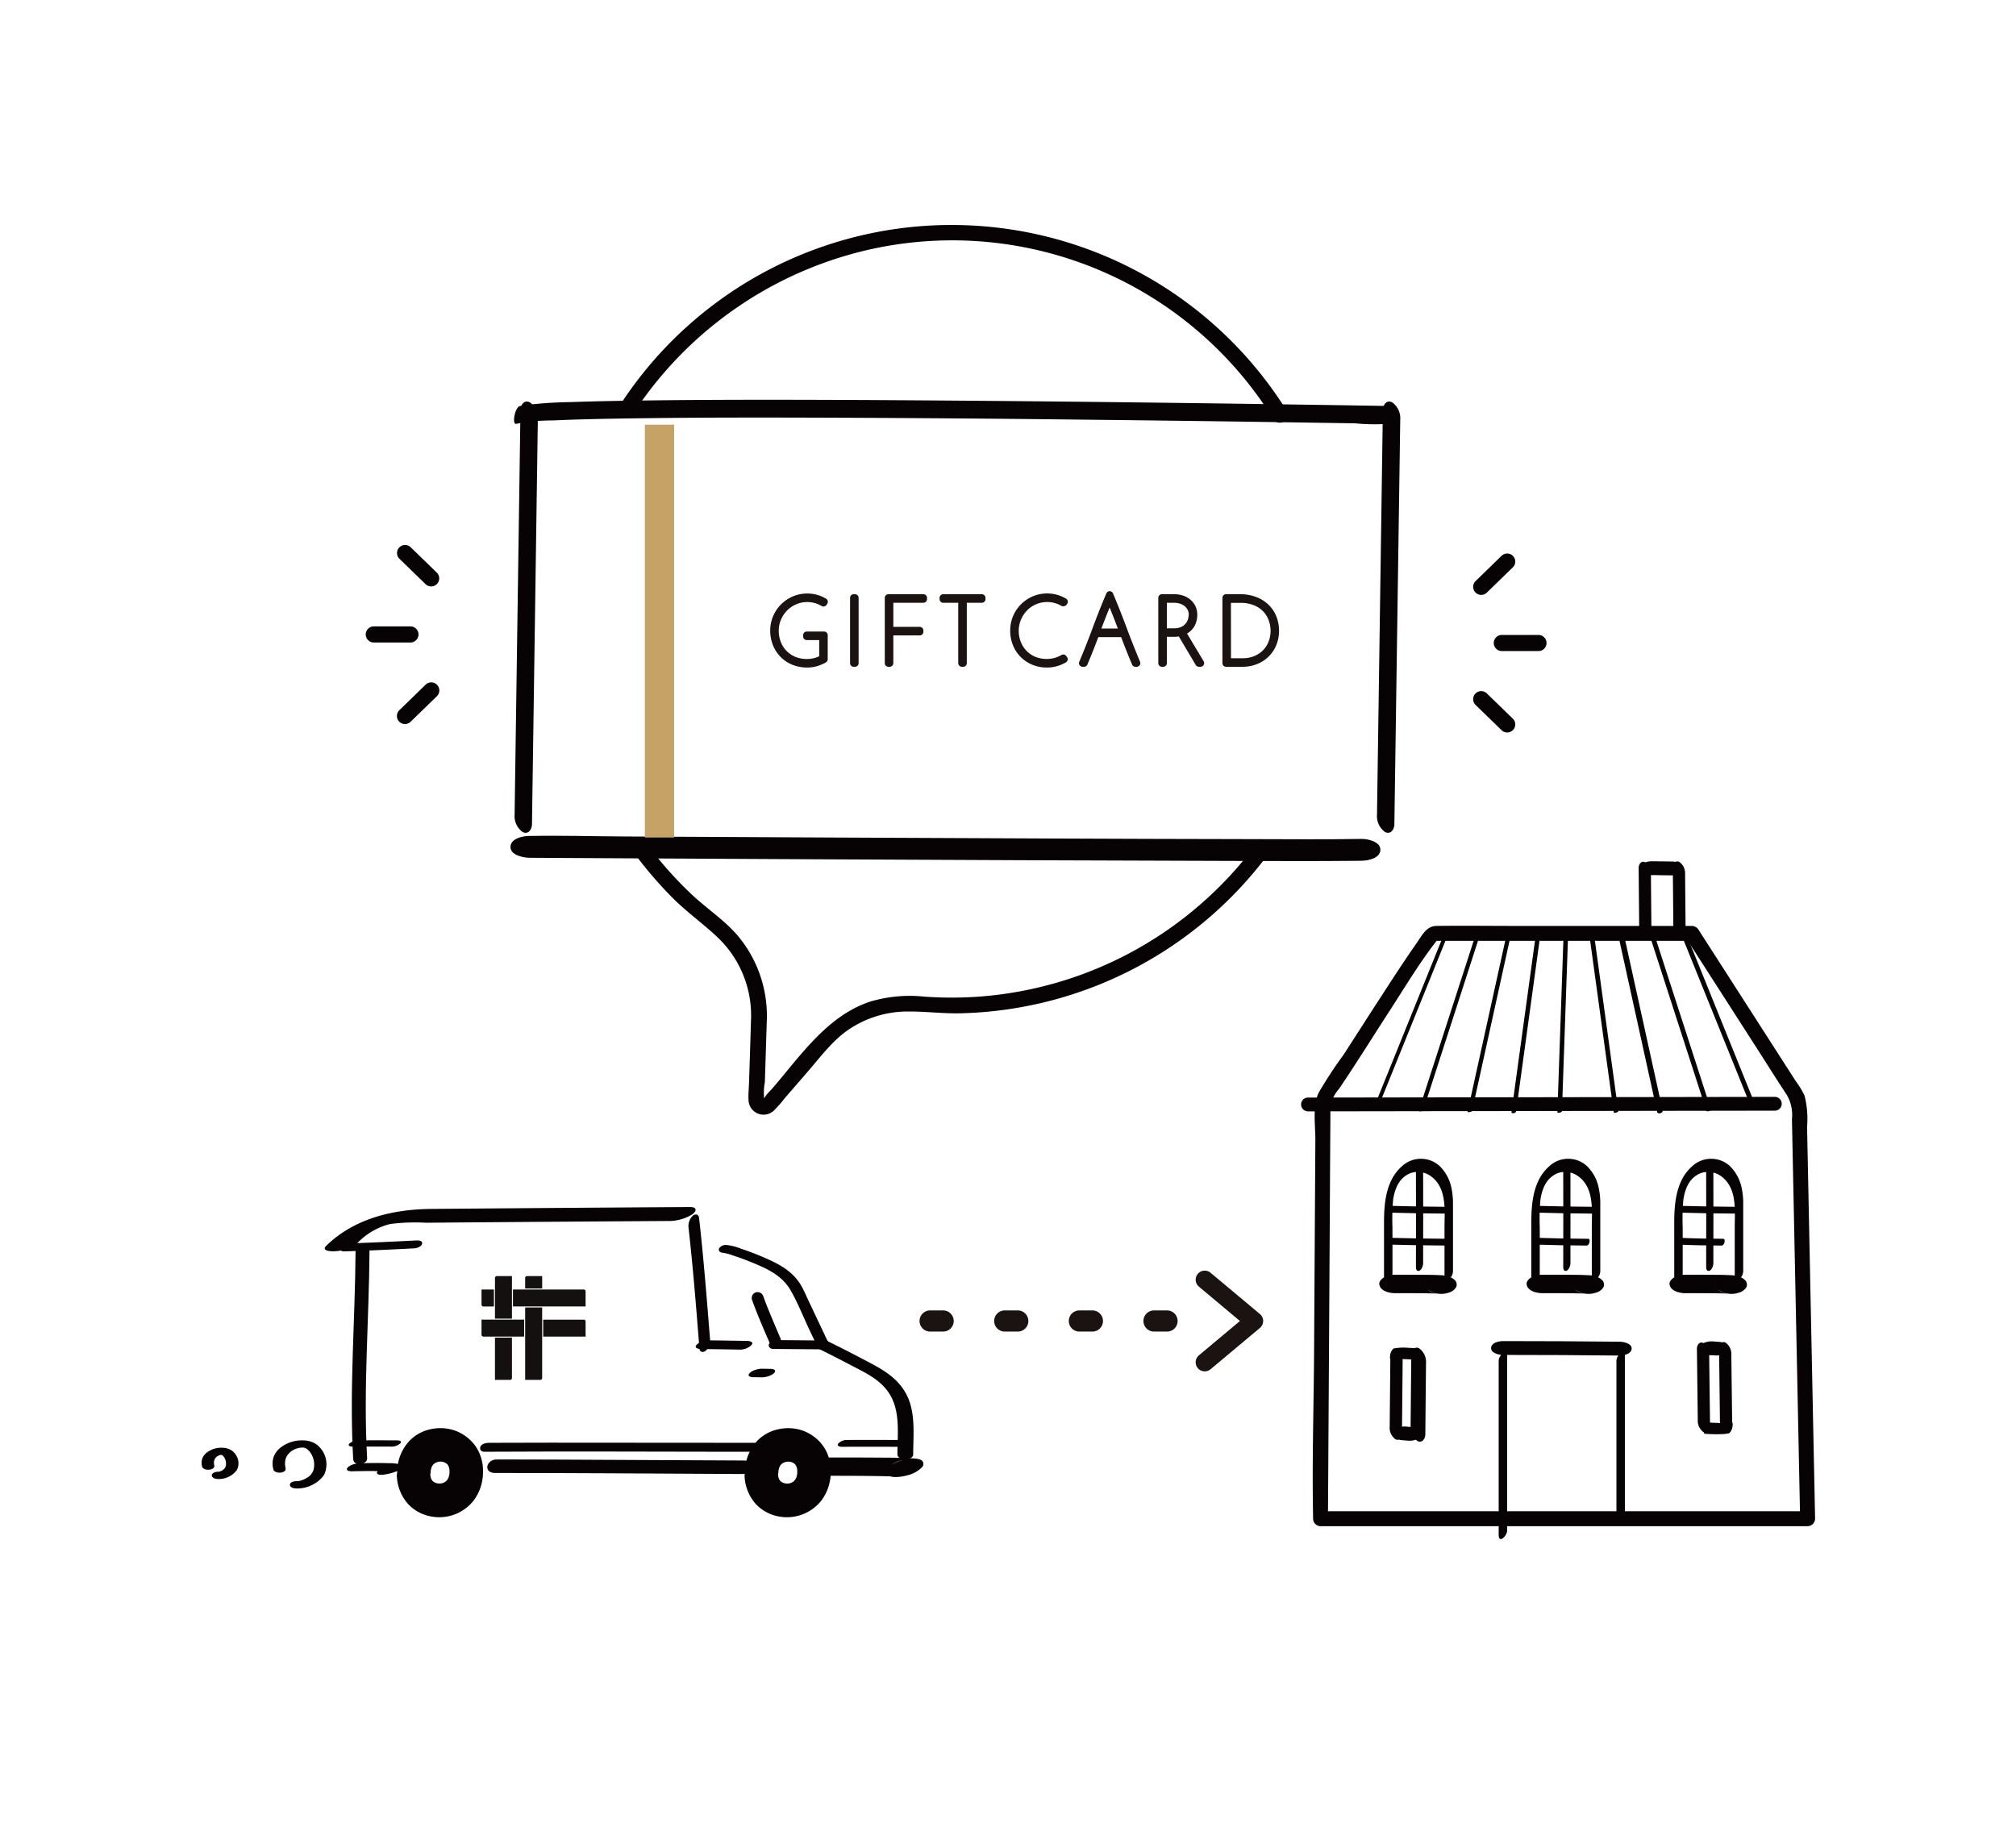 <svg xmlns="http://www.w3.org/2000/svg" xmlns:xlink="http://www.w3.org/1999/xlink" width="240" height="220" viewBox="0 0 240 220">
  <defs>
    <clipPath id="clip-path">
      <rect id="長方形_1710" data-name="長方形 1710" width="240" height="220" transform="translate(503 2986)" fill="none" stroke="#707070" stroke-width="1"/>
    </clipPath>
    <clipPath id="clip-path-2">
      <rect id="長方形_1705" data-name="長方形 1705" width="192.078" height="156.5" fill="none"/>
    </clipPath>
  </defs>
  <g id="how-to-1-2" transform="translate(-503 -2986)" clip-path="url(#clip-path)">
    <g id="グループ_8966" data-name="グループ 8966" transform="translate(527 3012.75)">
      <g id="グループ_8965" data-name="グループ 8965" clip-path="url(#clip-path-2)">
        <path id="パス_9635" data-name="パス 9635" d="M127.071,144.579a1.08,1.08,0,0,1-.694-1.909l4.883-4.087-4.883-4.088a1.08,1.08,0,0,1,1.386-1.657l5.873,4.916a1.08,1.08,0,0,1,0,1.657l-5.873,4.915a1.077,1.077,0,0,1-.692.252" transform="translate(-7.648 -8.048)" fill="#1a1311"/>
        <path id="パス_9636" data-name="パス 9636" d="M120.424,140.147h-1.48a1.259,1.259,0,1,1,0-2.517h1.48a1.259,1.259,0,1,1,0,2.517m-8.885,0h-1.48a1.259,1.259,0,1,1,0-2.517h1.48a1.259,1.259,0,1,1,0,2.517m-8.884,0h-1.48a1.259,1.259,0,1,1,0-2.517h1.48a1.259,1.259,0,1,1,0,2.517m-8.885,0H92.29a1.259,1.259,0,1,1,0-2.517h1.48a1.259,1.259,0,1,1,0,2.517" transform="translate(-5.526 -8.354)" fill="#1a1311"/>
        <path id="パス_9637" data-name="パス 9637" d="M65.99,130.256a5.887,5.887,0,0,1,1.273.336c.79.255,1.569.548,2.335.864,1.778.734,3.489,1.528,4.49,3.258.867,1.5,1.513,3.16,2.252,4.724q.465.988.932,1.974c.261.553,1.6.148,1.361-.364l-2.3-4.865c-.3-.629-.573-1.277-.906-1.888-.968-1.773-2.613-2.65-4.4-3.43-.925-.4-1.868-.77-2.827-1.087a6.577,6.577,0,0,0-1.722-.441.944.944,0,0,0-.89.4c-.13.288.115.505.4.516" transform="translate(-3.979 -7.851)" fill="#070203"/>
        <path id="パス_9638" data-name="パス 9638" d="M89,154.051c-2.414,0-4.828-.015-7.242,0a1.413,1.413,0,0,0-1.066.419c-.211.3.181.4.415.395,2.413-.017,4.828-.006,7.241,0a1.409,1.409,0,0,0,1.067-.418c.211-.3-.183-.4-.415-.4" transform="translate(-4.894 -9.351)" fill="#070203"/>
        <path id="パス_9639" data-name="パス 9639" d="M68.147,154.411q-12.272-.021-24.545-.017-3.611,0-7.222.017c-.333,0-.919.095-1.053.471-.118.333.105.594.468.592,9.558-.049,19.118-.019,28.677,0l3.09,0c.333,0,.92-.1,1.053-.47.119-.335-.106-.592-.468-.593" transform="translate(-2.142 -9.372)" fill="#070203"/>
        <path id="パス_9640" data-name="パス 9640" d="M24.4,154.1c-1.538-.007-3.076-.01-4.614,0a1.534,1.534,0,0,0-1.07.4c-.24.286.211.344.4.343,1.538-.008,3.075,0,4.613,0a1.53,1.53,0,0,0,1.071-.4c.241-.287-.213-.342-.4-.343" transform="translate(-1.132 -9.353)" fill="#070203"/>
        <path id="パス_9641" data-name="パス 9641" d="M20.862,154.74c-.47-8.245.229-16.457.282-24.7.006-.9-1.656-.693-1.661.1-.054,8.242-.751,16.454-.282,24.7.051.9,1.706.685,1.661-.1" transform="translate(-1.156 -7.858)" fill="#070203"/>
        <path id="パス_9642" data-name="パス 9642" d="M78.6,141.438q-2.359-.018-4.717-.04c-.327,0-.654,0-.981-.009a1.044,1.044,0,0,0-.984.451c-.154.314.136.593.45.6,1.685.023,3.371.031,5.056.044l.642.006a1.048,1.048,0,0,0,.984-.452c.153-.312-.135-.594-.45-.6" transform="translate(-4.363 -8.582)" fill="#070203"/>
        <path id="パス_9643" data-name="パス 9643" d="M68.725,141.489c-1.529-.025-3.057-.053-4.587-.068a1.976,1.976,0,0,0-1.425.548c-.314.393.275.485.543.488,1.529.015,3.057.041,4.587.067a1.962,1.962,0,0,0,1.425-.548c.315-.394-.276-.482-.543-.487" transform="translate(-3.801 -8.584)" fill="#070203"/>
        <path id="パス_9644" data-name="パス 9644" d="M71.853,145.039l-1-.02a1.949,1.949,0,0,0-.411.057,2.158,2.158,0,0,0-.426.122,1.5,1.5,0,0,0-.345.173.89.89,0,0,0-.244.191l-.082.129a.187.187,0,0,0,.059.222l.135.07a1.244,1.244,0,0,0,.425.047c.334,0,.669.012,1,.019a1.85,1.85,0,0,0,.411-.057,2.055,2.055,0,0,0,.425-.122,1.478,1.478,0,0,0,.345-.172.889.889,0,0,0,.244-.191l.082-.129a.186.186,0,0,0-.06-.222l-.134-.07a1.224,1.224,0,0,0-.425-.047" transform="translate(-4.208 -8.803)" fill="#070203"/>
        <path id="パス_9645" data-name="パス 9645" d="M66.77,156.646q-11.387-.065-22.773-.11-3.341-.011-6.679-.015c-1.238,0-1.632,1.61-.179,1.609,8.865,0,17.73.061,26.594.109l2.858.016c1.239.008,1.632-1.6.179-1.609" transform="translate(-2.198 -9.501)" fill="#070203"/>
        <path id="パス_9646" data-name="パス 9646" d="M22.845,158.349a6.4,6.4,0,0,0,1.354-.34c.255-.1.631-.255.743-.534.073-.184-.111-.29-.253-.341a4.088,4.088,0,0,0-1.228-.141c-1.2-.04-2.4-.02-3.6.008a2.489,2.489,0,0,0-.8.173,1.411,1.411,0,0,0-.566.345c-.284.371.247.443.513.438.978-.023,1.958-.04,2.936-.024l.109,0h.07c.028,0-.229-.006-.141,0l.22.007c.123,0,.246.01.369.018.16.01.318.026.477.048.128.018-.213-.059-.093-.018.019.006.04.012.059.016.094.019-.07-.036-.082-.044a.073.073,0,0,1,.023.019l-.065-.094a.03.03,0,0,1,.007.02c0-.039.006-.076.009-.115s.14-.168.187-.2c-.058.044.259-.15.158-.1s.282-.111.192-.085a.373.373,0,0,0-.045.017c-.15.057.278-.085.207-.067l-.116.033-.124.031-.063.013c-.138.032.359-.074.208-.044-.071.014-.142.029-.213.041l-.1.018a2.579,2.579,0,0,0-.782.253c-.127.068-.362.2-.41.361-.123.4.687.316.848.289" transform="translate(-1.118 -9.528)" fill="#070203"/>
        <path id="パス_9647" data-name="パス 9647" d="M88.6,158.408a3.657,3.657,0,0,0,1.792-.967.542.542,0,0,0-.256-.931,2.58,2.58,0,0,0-.709-.125c-1.447-.1-2.9-.09-4.353-.1-1.853-.013-3.706-.014-5.559-.012a4.027,4.027,0,0,0-2.938,1.139c-.635.814.553,1.04,1.129,1.039,2.493,0,4.986-.006,7.479.034.513.008,1.025.02,1.538.038l.116,0c.265.008-.367-.021-.356-.018a.883.883,0,0,0,.174.009c.07.006.14.015.21.017.227.007-.084.012-.3-.077-.339-.139-.529-.383-.32-.778a3.04,3.04,0,0,1,1.866-1.1,4.395,4.395,0,0,0-1.492.687c-.211.168-.562.5-.475.821.216.806,1.983.46,2.457.322" transform="translate(-4.637 -9.486)" fill="#070203"/>
        <path id="パス_9648" data-name="パス 9648" d="M64.271,140.287c-.386-4.8-.761-9.616-1.3-14.4-.051-.452-.426-.53-.749-.273a1.7,1.7,0,0,0-.511,1.4c.542,4.789.917,9.6,1.3,14.405.037.457.436.522.749.272a1.71,1.71,0,0,0,.511-1.4" transform="translate(-3.745 -7.616)" fill="#070203"/>
        <path id="パス_9649" data-name="パス 9649" d="M19.489,128.817a8.1,8.1,0,0,1,3.9-2.27,23.187,23.187,0,0,1,4.26-.153q4.533-.039,9.067-.073,8.141-.061,16.283-.113l3.448-.022a5.292,5.292,0,0,0,2.886-.773c.578-.4.619-.893-.238-.888q-15.411.094-30.821.225c-4.529.042-9.131,1.122-12.48,4.377-.657.639.584.688.963.662a4.7,4.7,0,0,0,2.732-.973" transform="translate(-0.947 -7.559)" fill="#070203"/>
        <path id="パス_9650" data-name="パス 9650" d="M26.611,128.76c-2.662.138-5.326.265-7.99.346a1.252,1.252,0,0,0-1.059.448c-.175.317.148.517.445.508,2.8-.085,5.6-.217,8.4-.363.3-.015.855-.219.909-.564.06-.378-.466-.388-.7-.376" transform="translate(-1.063 -7.816)" fill="#070203"/>
        <path id="パス_9651" data-name="パス 9651" d="M73.114,140.739l-.254-.591-.259-.612c-.027-.063-.061-.144-.015-.034-.029-.07-.059-.141-.088-.21-.054-.13-.108-.258-.163-.387-.426-1.02-.858-2.042-1.229-3.084a.723.723,0,0,0-.867-.491.711.711,0,0,0-.492.866c.635,1.78,1.4,3.52,2.15,5.254a.709.709,0,0,0,.964.253.723.723,0,0,0,.253-.964" transform="translate(-4.232 -8.213)" fill="#070203"/>
        <path id="パス_9652" data-name="パス 9652" d="M78.028,142.351c1.31.641,2.608,1.306,3.9,1.982,1.9,1,3.873,1.858,4.907,3.854,1.06,2.047.722,4.585.722,6.819,0,.751,1.879.754,1.879,0,0-2.411.334-5.087-.878-7.277-1.136-2.051-3.093-3.012-5.09-4.062-1.361-.715-2.731-1.417-4.112-2.093a1.423,1.423,0,0,0-1.328,0c-.312.2-.38.591,0,.777" transform="translate(-4.721 -8.584)" fill="#070203"/>
        <path id="パス_9653" data-name="パス 9653" d="M10.549,157.4a2.086,2.086,0,0,1-.016-1.022,1.651,1.651,0,0,1,.477-.791c.059-.058.121-.113.185-.164.016-.013.086-.061,0,0,.035-.024.069-.048.1-.07.063-.041.128-.08.193-.116.044-.024.089-.046.133-.07.119-.061-.1.037.034-.014.079-.03.156-.061.236-.086.048-.016.306-.078.111-.037.072-.015.145-.031.217-.042l.121-.018c.116-.014.089-.028-.006,0a.979.979,0,0,1,.235-.006c.212,0-.132-.026.075,0a.777.777,0,0,1,.215.038c-.121-.063-.109-.032-.054-.011.016.006.193.071.113.036s.056.032.06.034c.03.017.059.034.087.053.01.007.141.107.051.034.026.022.054.044.079.068a2.019,2.019,0,0,1,.337.394,2.493,2.493,0,0,1,.333,2.025,1.658,1.658,0,0,1-.771.919,2.76,2.76,0,0,1-.656.306,1.443,1.443,0,0,1-.33.081c-.049.008-.1.015-.146.021.14-.017-.134,0-.162,0-.251,0-.74.1-.74.432s.5.429.74.432a3.981,3.981,0,0,0,3.309-1.575,2.954,2.954,0,0,0-1-3.748,2.91,2.91,0,0,0-1.45-.4,4.15,4.15,0,0,0-2.671.827,2.533,2.533,0,0,0-.85,1.1,2.565,2.565,0,0,0-.024,1.6c.034.123.239.223.34.258a1.21,1.21,0,0,0,.57.043c.278-.045.6-.207.517-.532" transform="translate(-0.547 -9.354)" fill="#070203"/>
        <path id="パス_9654" data-name="パス 9654" d="M1.5,157.095c-.033-.12.01.09-.008-.029,0-.023-.008-.047-.011-.07a1.431,1.431,0,0,1-.013-.168,1.5,1.5,0,0,1,.008-.16c0-.021.007-.041.009-.062.01-.089-.033.09,0-.017a1.42,1.42,0,0,1,.111-.255.413.413,0,0,0,.046-.073c0,.009-.076.095-.023.034.039-.044.075-.088.116-.129s.072-.066.109-.1.064-.022-.046.035a.692.692,0,0,0,.061-.041c.037-.024.075-.047.114-.069s.053-.026.079-.04c.095-.049-.148.06-.042.02.046-.018.092-.036.138-.051.064-.021.24-.048-.007,0,.042-.008.085-.018.128-.025l.07-.01c.136-.016-.058-.007-.085.006a.423.423,0,0,1,.138,0c.169,0-.2-.031-.037,0,.042.007.085.018.127.023-.2-.019-.158-.044-.1-.025.024.008.147.06.036.008s.028.019.055.037c.064.041.045.072-.018-.016a.309.309,0,0,0,.047.039,1.222,1.222,0,0,1,.109.112c.017.02.032.043.05.062s.014.016-.027-.039c.012.018.024.036.036.054a1.586,1.586,0,0,1,.141.279c.019.047.036.095.05.143.007.022.032.132.007.015.008.032.014.065.019.1a1.615,1.615,0,0,1,.018.33c0,.049-.01.1-.015.146,0,.029-.025.1,0-.006-.008.031-.016.062-.026.092a1.086,1.086,0,0,1-.076.173c-.009.019-.022.036-.031.054-.044.081.074-.074-.01.011-.048.049-.092.1-.144.143l-.03.025q-.072.058.02-.014a.375.375,0,0,1-.1.07c-.068.041-.137.077-.208.113s.146-.056.008-.006c-.041.015-.083.031-.125.045a.5.5,0,0,0-.127.037l.091-.023c-.028.007-.056.011-.085.016a.458.458,0,0,0-.085.012c.126-.008.148-.01.07-.007H1.95a1.041,1.041,0,0,0-.523.126c-.1.058-.226.177-.216.306.025.333.476.429.739.432a2.676,2.676,0,0,0,2.24-1.057,1.751,1.751,0,0,0-.023-1.67,1.855,1.855,0,0,0-.642-.708,2.128,2.128,0,0,0-1.069-.288,2.853,2.853,0,0,0-1.834.574,1.61,1.61,0,0,0-.531.691,1.645,1.645,0,0,0-.014,1.037c.034.123.239.223.34.258a1.187,1.187,0,0,0,.57.043c.276-.054.606-.2.517-.532" transform="translate(0 -9.41)" fill="#070203"/>
        <path id="パス_9655" data-name="パス 9655" d="M39.1,133.274v5.068H37.079V133.5a.222.222,0,0,1,.223-.223Zm-3.622,1.6v1.8a.224.224,0,0,0,.223.223h1.254v-2.019Zm0,3.588v1.795a.222.222,0,0,0,.223.223h4.85v-2.019Zm1.6,2.143v5.031h1.8a.222.222,0,0,0,.223-.223V140.6Zm3.595-3.588v8.619h1.8a.224.224,0,0,0,.224-.223v-8.4Zm6.971,1.447H42.819v2.019h5.049v-1.8a.223.223,0,0,0-.222-.224h0Zm0-3.588H39.222v2.019h8.645v-1.8a.222.222,0,0,0-.222-.224h0Zm-6.749-1.6a.222.222,0,0,0-.223.222v1.256H42.7v-1.478Z" transform="translate(-2.154 -8.09)" fill="#14100f"/>
        <path id="パス_9656" data-name="パス 9656" d="M24.747,158.287a5.353,5.353,0,0,0,1.285,3.241,4.883,4.883,0,0,0,2.413,1.455,5.222,5.222,0,0,0,5.435-1.8A5.626,5.626,0,0,0,35,157.926a5.308,5.308,0,0,0-.775-3.062,5.142,5.142,0,0,0-2.536-2.013,5.282,5.282,0,0,0-2.814-.193,4.895,4.895,0,0,0-2.662,1.441,5.536,5.536,0,0,0-1.433,3.529,2.012,2.012,0,0,0,2,2,2.048,2.048,0,0,0,2-2c.008-.113.019-.225.033-.338q-.035.266-.071.533a3.76,3.76,0,0,1,.244-.9l-.2.479a3.191,3.191,0,0,1,.4-.676l-.313.4a3.132,3.132,0,0,1,.524-.522l-.4.313a3.269,3.269,0,0,1,.667-.39l-.478.2a3.456,3.456,0,0,1,.837-.229l-.533.071a3.51,3.51,0,0,1,.915,0l-.532-.071a3.414,3.414,0,0,1,.781.212l-.478-.2a3.207,3.207,0,0,1,.661.379l-.4-.313a3.016,3.016,0,0,1,.517.51l-.314-.406a3.1,3.1,0,0,1,.386.66l-.2-.478a3.544,3.544,0,0,1,.229.874c-.023-.178-.048-.355-.071-.533a4.59,4.59,0,0,1-.008,1.106c.023-.178.047-.354.071-.532a3.957,3.957,0,0,1-.252.942l.2-.478a3.359,3.359,0,0,1-.41.706l.314-.406a3.176,3.176,0,0,1-.542.541l.4-.313a3.3,3.3,0,0,1-.688.4l.478-.2a3.449,3.449,0,0,1-.809.22l.533-.071a3.53,3.53,0,0,1-.885,0l.533.071a3.416,3.416,0,0,1-.85-.227l.478.2a3.23,3.23,0,0,1-.67-.392l.4.313a3.022,3.022,0,0,1-.486-.482l.314.4a3.033,3.033,0,0,1-.39-.666c.068.16.134.319.2.478a3.45,3.45,0,0,1-.217-.815c.023.178.048.354.071.532-.01-.086-.019-.173-.025-.26a2.127,2.127,0,0,0-.586-1.416,2,2,0,0,0-3.417,1.416" transform="translate(-1.502 -9.26)" fill="#070203"/>
        <path id="パス_9657" data-name="パス 9657" d="M68.817,158.287a5.353,5.353,0,0,0,1.285,3.241,4.883,4.883,0,0,0,2.413,1.455,5.222,5.222,0,0,0,5.435-1.8,5.626,5.626,0,0,0,1.125-3.254,5.308,5.308,0,0,0-.775-3.062,5.142,5.142,0,0,0-2.536-2.013,5.282,5.282,0,0,0-2.814-.193,4.895,4.895,0,0,0-2.662,1.441,5.536,5.536,0,0,0-1.433,3.529,2.012,2.012,0,0,0,2,2,2.048,2.048,0,0,0,2-2c.008-.113.019-.225.033-.338q-.035.266-.071.533a3.76,3.76,0,0,1,.244-.9l-.2.479a3.191,3.191,0,0,1,.4-.676l-.313.4a3.133,3.133,0,0,1,.524-.522l-.4.313a3.269,3.269,0,0,1,.667-.39l-.478.2a3.456,3.456,0,0,1,.837-.229l-.533.071a3.51,3.51,0,0,1,.915,0l-.532-.071a3.435,3.435,0,0,1,.782.212l-.479-.2a3.207,3.207,0,0,1,.661.379l-.4-.313a3.016,3.016,0,0,1,.517.51l-.314-.406a3.1,3.1,0,0,1,.386.66l-.2-.478a3.544,3.544,0,0,1,.229.874c-.023-.178-.048-.355-.071-.533a4.59,4.59,0,0,1-.008,1.106c.023-.178.047-.354.071-.532a3.958,3.958,0,0,1-.252.942l.2-.478a3.359,3.359,0,0,1-.41.706l.314-.406a3.176,3.176,0,0,1-.542.541l.4-.313a3.3,3.3,0,0,1-.688.4l.478-.2a3.449,3.449,0,0,1-.809.22l.533-.071a3.53,3.53,0,0,1-.885,0l.533.071a3.416,3.416,0,0,1-.85-.227l.478.2a3.23,3.23,0,0,1-.67-.392l.4.313a3.022,3.022,0,0,1-.486-.482l.314.4a3.033,3.033,0,0,1-.39-.666c.068.16.134.319.2.478a3.45,3.45,0,0,1-.217-.815c.023.178.048.354.071.532-.01-.086-.019-.173-.025-.26a2.127,2.127,0,0,0-.586-1.416,2,2,0,0,0-3.417,1.416" transform="translate(-4.177 -9.26)" fill="#070203"/>
        <path id="パス_9658" data-name="パス 9658" d="M41.366,80.083l9.014.05q10.98.059,21.96.114,13.7.068,27.405.125,12.479.052,24.956.084c5,.011,10,.041,15-.009l.792-.01c.766-.014,2.192-.292,2.215-1.3.023-.982-1.512-1.308-2.215-1.3-4.408.077-8.82.033-13.228.025q-12.065-.02-24.132-.074-13.767-.055-27.533-.124-11.52-.055-23.037-.117c-3.676-.02-7.365-.132-11.041-.06-.053,0-.1,0-.157,0-.766,0-2.192.3-2.216,1.294s1.513,1.292,2.216,1.3" transform="translate(-2.376 -4.702)" fill="#070203"/>
        <path id="パス_9659" data-name="パス 9659" d="M144.385,22.949q-4.888-.085-9.776-.156-11.844-.179-23.688-.316-14.571-.168-29.143-.249c-8.713-.041-17.426-.062-26.138.045-3.1.039-6.2.089-9.3.2a49.614,49.614,0,0,0-5.439.363c-.209.031-.416.064-.621.116-.589.15-.958,2.248-.41,2.108a21.893,21.893,0,0,1,4.32-.4c2.821-.133,5.644-.189,8.468-.234,8.388-.134,16.779-.123,25.168-.093q14.614.054,29.227.227,12.333.134,24.663.318,4.014.059,8.028.123a23.888,23.888,0,0,0,3.834.063.986.986,0,0,1,.166,0c.677.012,1.077-2.113.64-2.121" transform="translate(-2.404 -1.347)" fill="#070203"/>
        <path id="パス_9660" data-name="パス 9660" d="M40.369,23.448l-.235,16.23q-.189,12.955-.376,25.911-.045,3-.086,6a2.33,2.33,0,0,0,.96,2.09c.673.33,1.1-.314,1.107-.937q.117-8.116.235-16.23L42.349,30.6l.086-6a2.332,2.332,0,0,0-.96-2.089c-.673-.33-1.1.313-1.106.937" transform="translate(-2.408 -1.361)" fill="#070203"/>
        <path id="パス_9661" data-name="パス 9661" d="M149.67,23.448q-.117,8.116-.235,16.23l-.376,25.911q-.044,3-.086,6a2.335,2.335,0,0,0,.96,2.09c.674.33,1.1-.314,1.107-.937q.117-8.116.235-16.23.187-12.955.376-25.911.044-3,.086-6a2.334,2.334,0,0,0-.96-2.089c-.674-.33-1.1.313-1.107.937" transform="translate(-9.043 -1.361)" fill="#070203"/>
        <path id="パス_9662" data-name="パス 9662" d="M21.762,52.841h4.363a.959.959,0,0,0,0-1.918H21.762a.959.959,0,1,0,0,1.918" transform="translate(-1.263 -3.091)" fill="#070203"/>
        <path id="パス_9663" data-name="パス 9663" d="M26.393,62.7l2.745-2.668.384-.373A.959.959,0,0,0,28.166,58.3l-2.745,2.667-.384.374A.959.959,0,1,0,26.393,62.7" transform="translate(-1.503 -3.522)" fill="#070203"/>
        <path id="パス_9664" data-name="パス 9664" d="M25.037,42.226l2.745,2.668.384.374a.959.959,0,0,0,1.356-1.356l-2.745-2.668-.384-.374a.959.959,0,0,0-1.356,1.356" transform="translate(-1.503 -2.464)" fill="#070203"/>
        <path id="パス_9665" data-name="パス 9665" d="M169.092,52.007h-4.363a.959.959,0,0,0,0,1.918h4.363a.959.959,0,1,0,0-1.918" transform="translate(-9.941 -3.157)" fill="#070203"/>
        <path id="パス_9666" data-name="パス 9666" d="M164.541,41.954,161.8,44.622l-.384.374a.959.959,0,0,0,1.356,1.355l2.745-2.667.384-.374a.959.959,0,0,0-1.356-1.356" transform="translate(-9.781 -2.53)" fill="#070203"/>
        <path id="パス_9667" data-name="パス 9667" d="M165.9,62.427l-2.745-2.668-.384-.373a.959.959,0,0,0-1.356,1.355l2.745,2.668.384.374a.959.959,0,0,0,1.356-1.356" transform="translate(-9.781 -3.588)" fill="#070203"/>
        <path id="パス_9668" data-name="パス 9668" d="M185.2,90.226l8.312,12.943c1.236,1.925,2.448,3.869,3.711,5.778a4.725,4.725,0,0,1,.652,2.953q.364,17.8.728,35.6l.245,11.969.888-.888H141.751l.888.888.159-26.106q.052-8.509.1-17.019.015-2.473.03-4.947c0-.333-.011-.671.007-1A4.367,4.367,0,0,1,144,108.232c2.053-3.053,4-6.177,6-9.266,1.859-2.873,3.644-5.876,5.776-8.561l-.627.26H185.97a.888.888,0,0,0,0-1.775H165.145c-3.195,0-6.392-.041-9.586,0-1.217.016-1.738,1.153-2.386,2.079-1.442,2.057-2.809,4.168-4.175,6.275-1.5,2.308-2.979,4.626-4.471,6.938a51.177,51.177,0,0,0-2.982,4.545c-.771,1.54-.4,3.966-.407,5.616q-.076,12.658-.153,25.316c-.039,6.488-.248,13-.118,19.488,0,.108,0,.216,0,.324a.9.9,0,0,0,.888.888h57.988a.9.9,0,0,0,.888-.888q-.311-15.177-.622-30.354-.166-8.165-.334-16.33a11.263,11.263,0,0,0-.3-3.694,10.868,10.868,0,0,0-1.051-1.731l-1.921-2.99q-4.83-7.521-9.659-15.041c-.615-.958-2.153-.069-1.533.9" transform="translate(-8.548 -5.395)" fill="#070203"/>
        <path id="パス_9669" data-name="パス 9669" d="M195.749,110.559l-18.777.029-29.928.045-6.869.01a.822.822,0,0,0,0,1.644l18.777-.028,29.927-.046,6.87-.01a.822.822,0,0,0,0-1.644" transform="translate(-8.461 -6.711)" fill="#070203"/>
        <path id="パス_9670" data-name="パス 9670" d="M149.032,110.605l7.618-18.844,1.1-2.722c.028-.07-.481-.03-.535.1q-3.808,9.423-7.618,18.844-.549,1.361-1.1,2.722c-.028.07.482.03.535-.1" transform="translate(-9.014 -5.403)" fill="#070203"/>
        <path id="パス_9671" data-name="パス 9671" d="M154.807,110.825l6.057-18.736.869-2.688c.053-.164-.488-.093-.542.076q-3.029,9.368-6.057,18.737-.434,1.344-.869,2.687c-.054.164.488.094.542-.076" transform="translate(-9.364 -5.421)" fill="#070203"/>
        <path id="パス_9672" data-name="パス 9672" d="M160.988,110.963q2.047-9.3,4.093-18.6l.583-2.65c.024-.11-.507-.033-.536.1q-2.047,9.3-4.093,18.6l-.583,2.65c-.024.11.507.033.536-.1" transform="translate(-9.739 -5.443)" fill="#070203"/>
        <path id="パス_9673" data-name="パス 9673" d="M166.561,111.047q1.268-9.241,2.537-18.484l.361-2.623c.033-.24-.518-.151-.548.057q-1.268,9.241-2.537,18.484l-.361,2.624c-.032.239.519.15.548-.058" transform="translate(-10.077 -5.451)" fill="#070203"/>
        <path id="パス_9674" data-name="パス 9674" d="M196.476,110.578l-7.618-18.844-1.1-2.722c-.086-.212-.626-.054-.545.147q3.81,9.422,7.618,18.844.551,1.361,1.1,2.721c.086.213.626.054.545-.146" transform="translate(-11.363 -5.397)" fill="#070203"/>
        <path id="パス_9675" data-name="パス 9675" d="M190.82,110.791q-3.028-9.368-6.057-18.736l-.869-2.688c-.044-.138-.585.018-.544.146l6.056,18.736q.435,1.344.869,2.688c.045.138.586-.018.545-.146" transform="translate(-11.129 -5.421)" fill="#070203"/>
        <path id="パス_9676" data-name="パス 9676" d="M184.833,110.915l-4.093-18.6-.583-2.65c-.066-.3-.72-.132-.653.176q2.046,9.3,4.093,18.6l.583,2.65c.066.3.72.132.653-.175" transform="translate(-10.896 -5.433)" fill="#070203"/>
        <path id="パス_9677" data-name="パス 9677" d="M179.331,111.006q-1.268-9.241-2.537-18.484l-.361-2.623c-.016-.116-.565,0-.544.146q1.268,9.241,2.537,18.483.18,1.313.36,2.624c.016.116.565,0,.545-.146" transform="translate(-10.676 -5.454)" fill="#070203"/>
        <path id="パス_9678" data-name="パス 9678" d="M172.377,111.017l.638-18.3q.046-1.317.092-2.635c0-.1-.538-.027-.545.147q-.318,9.151-.638,18.3-.045,1.317-.092,2.635c0,.1.539.028.545-.146" transform="translate(-10.43 -5.465)" fill="#070203"/>
        <path id="パス_9679" data-name="パス 9679" d="M150.866,132.02v-5.366a27.088,27.088,0,0,1,.064-3.221,5.819,5.819,0,0,1,.362-1.5,3.6,3.6,0,0,1,.565-.981,2.944,2.944,0,0,1,.763-.645,2.348,2.348,0,0,1,.953-.317,2.665,2.665,0,0,1,1.906.521c1.9,1.421,1.583,4.059,1.583,6.137v5.64c0,.288.118.637.469.488a1.234,1.234,0,0,0,.539-1.015v-7.914a8.635,8.635,0,0,0-.18-1.942,5.026,5.026,0,0,0-1.4-2.623,3.3,3.3,0,0,0-4.47-.008c-1.906,1.645-2.16,4.345-2.16,6.691v6.584c0,.289.117.637.468.488a1.234,1.234,0,0,0,.539-1.015" transform="translate(-9.096 -7.187)" fill="#070203"/>
        <path id="パス_9680" data-name="パス 9680" d="M157.552,135.231a1.459,1.459,0,0,0,.866-.658.75.75,0,0,0-.19-.848,1.854,1.854,0,0,0-.679-.4,3.788,3.788,0,0,0-1.113-.167c-.725-.044-1.454-.039-2.18-.044-1.039-.008-2.078-.008-3.117-.008a2.692,2.692,0,0,0-1.328.322c-.244.147-.576.448-.55.776.065.843,1.211,1.1,1.879,1.1,1.78,0,3.562-.012,5.342.054.028,0-.675-.082-.4-.029a1.929,1.929,0,0,1-1.094-.5l-.19-.262h0l-.068-.292h0l.068-.292h0l.19-.262a1.779,1.779,0,0,1,.672-.393,1.453,1.453,0,0,0-.863.657.756.756,0,0,0,.19.846,2.72,2.72,0,0,0,2.57.394" transform="translate(-9.06 -8.08)" fill="#070203"/>
        <path id="パス_9681" data-name="パス 9681" d="M157.383,124.489c-2.308-.01-4.616-.058-6.922-.12-.288-.008-.518.8-.166.807,2.306.062,4.614.11,6.922.12.29,0,.516-.8.166-.807" transform="translate(-9.112 -7.549)" fill="#070203"/>
        <path id="パス_9682" data-name="パス 9682" d="M157.583,128.541c-2.375-.011-4.749-.059-7.123-.12-.287-.008-.518.8-.165.807,2.373.061,4.747.109,7.122.12.29,0,.516-.8.166-.807" transform="translate(-9.112 -7.795)" fill="#070203"/>
        <path id="パス_9683" data-name="パス 9683" d="M154.762,130.927c.015-3.754.006-7.508,0-11.262,0-.257-.1-.522-.4-.413-.279.1-.456.594-.456.859.006,3.754.016,7.509,0,11.262,0,.258.1.522.4.413.281-.1.456-.594.457-.859" transform="translate(-9.342 -7.237)" fill="#070203"/>
        <path id="パス_9684" data-name="パス 9684" d="M187.65,132.02v-5.366a27.085,27.085,0,0,1,.064-3.221,5.819,5.819,0,0,1,.362-1.5,3.6,3.6,0,0,1,.565-.981,2.943,2.943,0,0,1,.763-.645,2.348,2.348,0,0,1,.953-.317,2.665,2.665,0,0,1,1.906.521c1.9,1.421,1.583,4.059,1.583,6.137v5.64c0,.288.118.637.469.488a1.234,1.234,0,0,0,.539-1.015v-7.914a8.636,8.636,0,0,0-.18-1.942,5.026,5.026,0,0,0-1.4-2.623,3.3,3.3,0,0,0-4.47-.008c-1.906,1.645-2.16,4.345-2.16,6.691v6.584c0,.289.117.637.468.488a1.234,1.234,0,0,0,.539-1.015" transform="translate(-11.329 -7.187)" fill="#070203"/>
        <path id="パス_9685" data-name="パス 9685" d="M194.336,135.231a1.459,1.459,0,0,0,.866-.658.75.75,0,0,0-.19-.848,1.854,1.854,0,0,0-.679-.4,3.788,3.788,0,0,0-1.113-.167c-.725-.044-1.454-.039-2.18-.044-1.039-.008-2.078-.008-3.117-.008a2.692,2.692,0,0,0-1.328.322c-.244.147-.576.448-.55.776.065.843,1.211,1.1,1.879,1.1,1.78,0,3.562-.012,5.342.054.028,0-.675-.082-.4-.029a1.929,1.929,0,0,1-1.094-.5l-.19-.262h0l-.068-.292h0l.068-.292h0l.19-.262a1.779,1.779,0,0,1,.672-.393,1.453,1.453,0,0,0-.863.657.756.756,0,0,0,.19.846,2.72,2.72,0,0,0,2.57.394" transform="translate(-11.293 -8.08)" fill="#070203"/>
        <path id="パス_9686" data-name="パス 9686" d="M194.167,124.489c-2.308-.01-4.616-.058-6.922-.12-.288-.008-.518.8-.166.807,2.306.062,4.614.11,6.922.12.29,0,.516-.8.166-.807" transform="translate(-11.345 -7.549)" fill="#070203"/>
        <path id="パス_9687" data-name="パス 9687" d="M192.489,128.541c-1.748-.008-3.5-.039-5.243-.12-.286-.014-.52.79-.166.807,1.746.082,3.5.112,5.243.12.29,0,.516-.8.166-.807" transform="translate(-11.345 -7.795)" fill="#070203"/>
        <path id="パス_9688" data-name="パス 9688" d="M191.546,130.927c.015-3.754.006-7.508,0-11.262,0-.257-.1-.522-.4-.413-.279.1-.456.594-.456.859.006,3.754.016,7.509,0,11.262,0,.258.1.522.4.413.281-.1.456-.594.456-.859" transform="translate(-11.575 -7.237)" fill="#070203"/>
        <path id="パス_9689" data-name="パス 9689" d="M169.536,132.02v-5.366a27.085,27.085,0,0,1,.064-3.221,5.818,5.818,0,0,1,.362-1.5,3.6,3.6,0,0,1,.565-.981,2.943,2.943,0,0,1,.763-.645,2.348,2.348,0,0,1,.953-.317,2.665,2.665,0,0,1,1.906.521c1.9,1.421,1.583,4.059,1.583,6.137v5.64c0,.288.118.637.469.488a1.234,1.234,0,0,0,.539-1.015v-7.914a8.636,8.636,0,0,0-.18-1.942,5.026,5.026,0,0,0-1.4-2.623,3.3,3.3,0,0,0-4.47-.008c-1.906,1.645-2.16,4.345-2.16,6.691v6.584c0,.289.117.637.468.488a1.234,1.234,0,0,0,.539-1.015" transform="translate(-10.23 -7.187)" fill="#070203"/>
        <path id="パス_9690" data-name="パス 9690" d="M176.222,135.231a1.459,1.459,0,0,0,.866-.658.75.75,0,0,0-.19-.848,1.854,1.854,0,0,0-.679-.4,3.788,3.788,0,0,0-1.113-.167c-.725-.044-1.454-.039-2.18-.044-1.039-.008-2.078-.008-3.117-.008a2.692,2.692,0,0,0-1.328.322c-.244.147-.576.448-.55.776.065.843,1.211,1.1,1.879,1.1,1.78,0,3.562-.012,5.342.054.028,0-.675-.082-.4-.029a1.929,1.929,0,0,1-1.094-.5l-.19-.262h0l-.068-.292h0l.068-.292h0l.19-.262a1.779,1.779,0,0,1,.672-.393,1.453,1.453,0,0,0-.863.657.756.756,0,0,0,.19.846,2.72,2.72,0,0,0,2.57.394" transform="translate(-10.193 -8.08)" fill="#070203"/>
        <path id="パス_9691" data-name="パス 9691" d="M178.758,141.591c-4.639-.047-9.279-.08-13.919-.074-.487,0-1.395.191-1.409.823s.962.825,1.409.824c4.639-.006,9.279.028,13.919.075.488,0,1.395-.2,1.409-.824s-.962-.819-1.409-.824" transform="translate(-9.92 -8.59)" fill="#070203"/>
        <path id="パス_9692" data-name="パス 9692" d="M165.4,164.156V143.408c0-1.087-1.007-.124-1.007.528v20.747c0,1.087,1.007.125,1.007-.527" transform="translate(-9.979 -8.675)" fill="#070203"/>
        <path id="パス_9693" data-name="パス 9693" d="M180.322,162.485V143.407c0-1.087-1.007-.125-1.007.528v19.077c0,1.087,1.007.125,1.007-.527" transform="translate(-10.884 -8.675)" fill="#070203"/>
        <path id="パス_9694" data-name="パス 9694" d="M176.053,124.489c-2.308-.01-4.616-.058-6.922-.12-.288-.008-.518.8-.166.807,2.306.062,4.614.11,6.922.12.29,0,.516-.8.166-.807" transform="translate(-10.245 -7.549)" fill="#070203"/>
        <path id="パス_9695" data-name="パス 9695" d="M175.314,128.541q-3.091-.014-6.182-.12c-.288-.009-.519.795-.166.807q3.09.1,6.182.12c.29,0,.516-.8.166-.807" transform="translate(-10.245 -7.795)" fill="#070203"/>
        <path id="パス_9696" data-name="パス 9696" d="M173.433,130.927c.014-3.754,0-7.508,0-11.262,0-.257-.1-.522-.4-.413-.279.1-.457.594-.457.859.006,3.754.016,7.509,0,11.262,0,.258.1.522.4.413.281-.1.456-.594.457-.859" transform="translate(-10.476 -7.237)" fill="#070203"/>
        <path id="パス_9697" data-name="パス 9697" d="M151.977,153.96l.253.024c.192.016.383.033.576.044.056,0,.113.007.169.006a1.7,1.7,0,0,0,.543-.07,1.331,1.331,0,0,0,.454-.171.664.664,0,0,0,.291-.265.433.433,0,0,0,.121-.317c-.017-.072-.033-.146-.05-.219a.878.878,0,0,0-.363-.363l-.286-.129a2.2,2.2,0,0,0-.711-.112c-.1,0-.193-.007-.288-.014l.375.029c-.112-.008-.224-.019-.334-.031a1.825,1.825,0,0,0-.563-.015,1.643,1.643,0,0,0-.523.1,1,1,0,0,0-.4.211.651.651,0,0,0-.253.28c-.017.073-.033.147-.05.22a.584.584,0,0,0,.193.415l.22.167a1.821,1.821,0,0,0,.622.211" transform="translate(-9.162 -9.247)" fill="#070203"/>
        <path id="パス_9698" data-name="パス 9698" d="M153.931,142.444c-.375-.037-.752-.06-1.129-.075a6.168,6.168,0,0,0-1.735.08c-.1.025-.2.189-.241.265a1.713,1.713,0,0,0-.181.513c-.022.124-.1.627.162.563a2.364,2.364,0,0,1,.344-.058c.138-.014.21-.018.354-.022.308-.009.616,0,.924.01.365.015.732.039,1.1.073.248.024.4-.418.45-.6a1.367,1.367,0,0,0,.071-.5c-.007-.069-.019-.24-.115-.25" transform="translate(-9.143 -8.64)" fill="#070203"/>
        <path id="パス_9699" data-name="パス 9699" d="M150.66,143.324q-.035,3.7-.071,7.4c0,.354-.007.709-.01,1.064a1.67,1.67,0,0,0,.678,1.477c.472.251.779-.237.783-.662q.035-3.7.071-7.4,0-.533.01-1.064a1.669,1.669,0,0,0-.679-1.477c-.472-.252-.779.237-.782.662" transform="translate(-9.14 -8.655)" fill="#070203"/>
        <path id="パス_9700" data-name="パス 9700" d="M153.311,143.227q-.035,3.7-.071,7.4c0,.354-.007.709-.01,1.064a2,2,0,0,0,.814,1.772c.565.3.934-.284.939-.795q.035-3.7.071-7.4l.01-1.064a2,2,0,0,0-.814-1.772c-.566-.3-.935.285-.939.8" transform="translate(-9.301 -8.641)" fill="#070203"/>
        <path id="パス_9701" data-name="パス 9701" d="M192.248,141.618c-.207-.017-.413-.034-.62-.048-.126-.008-.253-.018-.379-.013a1.677,1.677,0,0,0-.543.071,1.349,1.349,0,0,0-.454.17.675.675,0,0,0-.291.265.438.438,0,0,0-.121.318c.017.073.033.147.05.219a.878.878,0,0,0,.363.363l.286.129a2.226,2.226,0,0,0,.711.113,4.921,4.921,0,0,1,.576.027l-.375-.029.048,0a1.825,1.825,0,0,0,.563.015,1.643,1.643,0,0,0,.523-.1,1,1,0,0,0,.4-.211.651.651,0,0,0,.253-.28c.017-.073.033-.147.05-.22a.584.584,0,0,0-.193-.415l-.22-.167a1.821,1.821,0,0,0-.622-.211" transform="translate(-11.523 -8.592)" fill="#070203"/>
        <path id="パス_9702" data-name="パス 9702" d="M190.516,153.176c.376.028.753.043,1.13.05.311.006.622,0,.932-.012a3.768,3.768,0,0,0,.8-.1c.1-.028.2-.186.241-.266a1.649,1.649,0,0,0,.181-.512c.021-.119.1-.634-.162-.563a5.558,5.558,0,0,1-1.62.106c-.365-.007-.732-.022-1.1-.049-.25-.019-.4.414-.45.6a1.367,1.367,0,0,0-.071.5c.007.068.019.242.115.25" transform="translate(-11.557 -9.212)" fill="#070203"/>
        <path id="パス_9703" data-name="パス 9703" d="M193.888,151.645q-.045-3.7-.091-7.394c0-.355-.008-.71-.013-1.065a1.681,1.681,0,0,0-.678-1.477c-.466-.247-.788.234-.783.663q.046,3.7.091,7.394.007.533.013,1.064a1.68,1.68,0,0,0,.679,1.477c.465.248.788-.233.782-.662" transform="translate(-11.674 -8.598)" fill="#070203"/>
        <path id="パス_9704" data-name="パス 9704" d="M191.082,151.707q-.045-3.7-.091-7.394c0-.355-.008-.71-.013-1.065a1.681,1.681,0,0,0-.678-1.477c-.466-.247-.788.234-.783.663l.091,7.394q.007.533.013,1.064a1.68,1.68,0,0,0,.679,1.477c.465.248.788-.233.782-.662" transform="translate(-11.504 -8.601)" fill="#070203"/>
        <path id="パス_9705" data-name="パス 9705" d="M186.087,80.726q-1.02-.015-2.039-.026c-.119,0-.239-.006-.358,0a2.084,2.084,0,0,0-1,.24c-.183.111-.432.336-.413.582a.745.745,0,0,0,.413.582,1.961,1.961,0,0,0,1,.241c.29-.009.582,0,.873.008l1.239.016.286,0a2,2,0,0,0,1-.241c.182-.111.431-.336.412-.582-.049-.638-.907-.816-1.409-.824" transform="translate(-11.064 -4.898)" fill="#070203"/>
        <path id="パス_9706" data-name="パス 9706" d="M187.988,89.283l-.056-6.138q0-.442-.008-.884a1.678,1.678,0,0,0-.678-1.477c-.467-.248-.787.234-.783.662l.056,6.139c0,.294.006.589.008.883a1.679,1.679,0,0,0,.679,1.477c.466.249.786-.234.782-.662" transform="translate(-11.318 -4.9)" fill="#070203"/>
        <path id="パス_9707" data-name="パス 9707" d="M183.658,89.326q-.028-3.069-.056-6.138,0-.442-.008-.884a1.678,1.678,0,0,0-.678-1.477c-.467-.248-.787.234-.783.662l.056,6.139c0,.294.006.589.008.883a1.679,1.679,0,0,0,.679,1.477c.466.249.786-.234.782-.662" transform="translate(-11.056 -4.902)" fill="#070203"/>
        <path id="パス_9708" data-name="パス 9708" d="M54.489,79.133a48.748,48.748,0,0,0,4.879,5.746c1.7,1.7,3.66,3.083,5.394,4.733A12.814,12.814,0,0,1,68.7,99.479c-.071,2.45-.152,4.9-.229,7.349-.022.688-.1,1.4-.065,2.084a1.79,1.79,0,0,0,2.979,1.327,14.759,14.759,0,0,0,1.345-1.526l2.675-3.087c1.566-1.807,3.072-3.867,5.095-5.186a12.572,12.572,0,0,1,6.632-2.033c2.184-.039,4.361.265,6.553.21a47.065,47.065,0,0,0,36.6-18.952c.726-.967-.9-1.9-1.622-.949A45.227,45.227,0,0,1,95.855,96.634a45.79,45.79,0,0,1-6.531,0,16.573,16.573,0,0,0-6.33.562c-5.219,1.662-8.452,6.564-11.883,10.524a5.391,5.391,0,0,0-.743.858c-.164.315-.2.074-.081.332a6.476,6.476,0,0,1,.065-2.084l.223-7.126a14.87,14.87,0,0,0-3.28-10.116c-1.628-1.994-3.86-3.414-5.721-5.179a45.674,45.674,0,0,1-5.463-6.22c-.705-.967-2.336-.031-1.622.948" transform="translate(-3.297 -4.721)" fill="#070203"/>
        <path id="パス_9709" data-name="パス 9709" d="M132.424,22.185a47.052,47.052,0,0,0-79.19-1.015c-.671,1.01.955,1.951,1.622.948A45.665,45.665,0,0,1,82.128,3.1,44.967,44.967,0,0,1,130.8,23.133c.64,1.024,2.266.082,1.622-.948" transform="translate(-3.222 0)" fill="#070203"/>
        <rect id="長方形_1704" data-name="長方形 1704" width="3.489" height="49.155" transform="translate(52.766 23.814)" fill="#c5a367"/>
        <path id="パス_9710" data-name="パス 9710" d="M76.461,55.566a4.591,4.591,0,0,1-1.8-.346,4.162,4.162,0,0,1-1.392-.949,4.263,4.263,0,0,1-.89-1.4,4.662,4.662,0,0,1-.313-1.7,4.341,4.341,0,0,1,.347-1.72,4.443,4.443,0,0,1,.939-1.4,4.558,4.558,0,0,1,1.394-.946,4.437,4.437,0,0,1,2.908-.192,4.61,4.61,0,0,1,1.06.454.432.432,0,0,1,.141.611l-.089.133a.431.431,0,0,1-.581.13,3.316,3.316,0,0,0-.81-.348,3.375,3.375,0,0,0-2.221.147,3.445,3.445,0,0,0-1.805,1.825,3.315,3.315,0,0,0-.266,1.319,3.641,3.641,0,0,0,.238,1.322,3.133,3.133,0,0,0,1.719,1.782,3.656,3.656,0,0,0,2.278.151,3.209,3.209,0,0,0,.58-.215V52.3H76.416a.431.431,0,0,1-.431-.431v-.156a.431.431,0,0,1,.431-.431h2.066a.431.431,0,0,1,.431.431v2.867a.433.433,0,0,1-.216.375,4.866,4.866,0,0,1-1.043.444,4.21,4.21,0,0,1-1.194.168" transform="translate(-4.374 -2.838)" fill="#1a1311"/>
        <path id="パス_9711" data-name="パス 9711" d="M82.774,55.483h-.156a.431.431,0,0,1-.431-.431V47.274a.431.431,0,0,1,.431-.431h.156a.431.431,0,0,1,.431.431v7.777a.431.431,0,0,1-.431.431" transform="translate(-4.989 -2.843)" fill="#1a1311"/>
        <path id="パス_9712" data-name="パス 9712" d="M87.174,55.483h-.156a.431.431,0,0,1-.431-.431V47.274a.431.431,0,0,1,.431-.431h4.167a.432.432,0,0,1,.431.431v.156a.432.432,0,0,1-.431.431h-3.58v2.87h3.147a.432.432,0,0,1,.431.432v.155a.432.432,0,0,1-.431.432H87.605v3.3a.431.431,0,0,1-.431.431" transform="translate(-5.256 -2.843)" fill="#1a1311"/>
        <path id="パス_9713" data-name="パス 9713" d="M96.34,55.483h-.156a.431.431,0,0,1-.431-.431v-7.19h-1.79a.431.431,0,0,1-.431-.431v-.156a.431.431,0,0,1,.431-.431h4.6a.431.431,0,0,1,.431.431v.156a.431.431,0,0,1-.431.431h-1.79v7.19a.431.431,0,0,1-.431.431" transform="translate(-5.677 -2.843)" fill="#1a1311"/>
        <path id="パス_9714" data-name="パス 9714" d="M106.847,55.566a4.416,4.416,0,0,1-1.784-.353,4.3,4.3,0,0,1-1.375-.945,4.2,4.2,0,0,1-.891-1.391,4.543,4.543,0,0,1-.314-1.675,4.4,4.4,0,0,1,5.588-4.293,4.61,4.61,0,0,1,1.06.454.432.432,0,0,1,.144.608l-.054.081a.51.51,0,0,1-.62.186,3.316,3.316,0,0,0-.81-.348,3.422,3.422,0,0,0-2.222.142,3.356,3.356,0,0,0-1.075.734,3.536,3.536,0,0,0-.728,1.1,3.413,3.413,0,0,0-.267,1.347,3.5,3.5,0,0,0,.238,1.282,3.252,3.252,0,0,0,.667,1.06,3.2,3.2,0,0,0,1.04.725,3.671,3.671,0,0,0,2.314.146,3.51,3.51,0,0,0,.825-.35.429.429,0,0,1,.564.113l.1.133a.433.433,0,0,1,.078.346.439.439,0,0,1-.209.287,4.878,4.878,0,0,1-1.042.444,4.34,4.34,0,0,1-1.229.168" transform="translate(-6.221 -2.838)" fill="#1a1311"/>
        <path id="パス_9715" data-name="パス 9715" d="M118.087,55.461h-.167a.434.434,0,0,1-.4-.265c-.455-1.085-.891-2.182-1.3-3.269h-2.716c-.408,1.087-.844,2.184-1.3,3.269a.434.434,0,0,1-.4.265h-.167a.431.431,0,0,1-.4-.6c.561-1.332,1.1-2.695,1.6-4.049s1.043-2.716,1.618-4.083a.431.431,0,0,1,.8,0c.574,1.367,1.118,2.74,1.617,4.082s1.041,2.711,1.6,4.049a.432.432,0,0,1-.4.6m-4.2-4.552h1.958c-.309-.826-.638-1.662-.98-2.5q-.516,1.26-.979,2.5" transform="translate(-6.751 -2.82)" fill="#1a1311"/>
        <path id="パス_9716" data-name="パス 9716" d="M126.283,55.483h-.2a.429.429,0,0,1-.371-.211l-2.018-3.4a3.947,3.947,0,0,1-.611.045h-.812v3.135a.431.431,0,0,1-.431.431h-.156a.431.431,0,0,1-.431-.431V47.275a.431.431,0,0,1,.431-.432h1.555a3.2,3.2,0,0,1,.824.121,2.661,2.661,0,0,1,.86.41,2.46,2.46,0,0,1,.682.76,2.317,2.317,0,0,1,.286,1.184,2.848,2.848,0,0,1-.163.956,2.356,2.356,0,0,1-.524.843,2.394,2.394,0,0,1-.531.41l1.978,3.3a.431.431,0,0,1-.37.653M122.271,50.9h.846a1.973,1.973,0,0,0,.874-.165,1.517,1.517,0,0,0,.527-.41,1.491,1.491,0,0,0,.273-.521,2.012,2.012,0,0,0,.084-.528,1.258,1.258,0,0,0-.122-.56,1.334,1.334,0,0,0-.35-.441,1.7,1.7,0,0,0-.551-.3,2.259,2.259,0,0,0-.722-.11h-.858Z" transform="translate(-7.36 -2.843)" fill="#1a1311"/>
        <path id="パス_9717" data-name="パス 9717" d="M131.776,55.483h-1.967a.431.431,0,0,1-.431-.431V47.275a.431.431,0,0,1,.431-.432H131.4a5.371,5.371,0,0,1,2.169.4,4.3,4.3,0,0,1,1.474,1.033,3.927,3.927,0,0,1,.828,1.409,4.707,4.707,0,0,1,.25,1.479,4.489,4.489,0,0,1-.346,1.782,4.117,4.117,0,0,1-.943,1.369,4.17,4.17,0,0,1-1.388.868,4.629,4.629,0,0,1-1.664.3m-1.38-1.018h1.447a3.47,3.47,0,0,0,1.261-.232,3.211,3.211,0,0,0,1.043-.656,3.03,3.03,0,0,0,.7-1.032,3.521,3.521,0,0,0,.261-1.382,3.712,3.712,0,0,0-.2-1.153,2.994,2.994,0,0,0-.613-1.048,3.214,3.214,0,0,0-1.108-.781,4.181,4.181,0,0,0-1.7-.307h-1.1Z" transform="translate(-7.853 -2.843)" fill="#1a1311"/>
      </g>
    </g>
  </g>
</svg>
